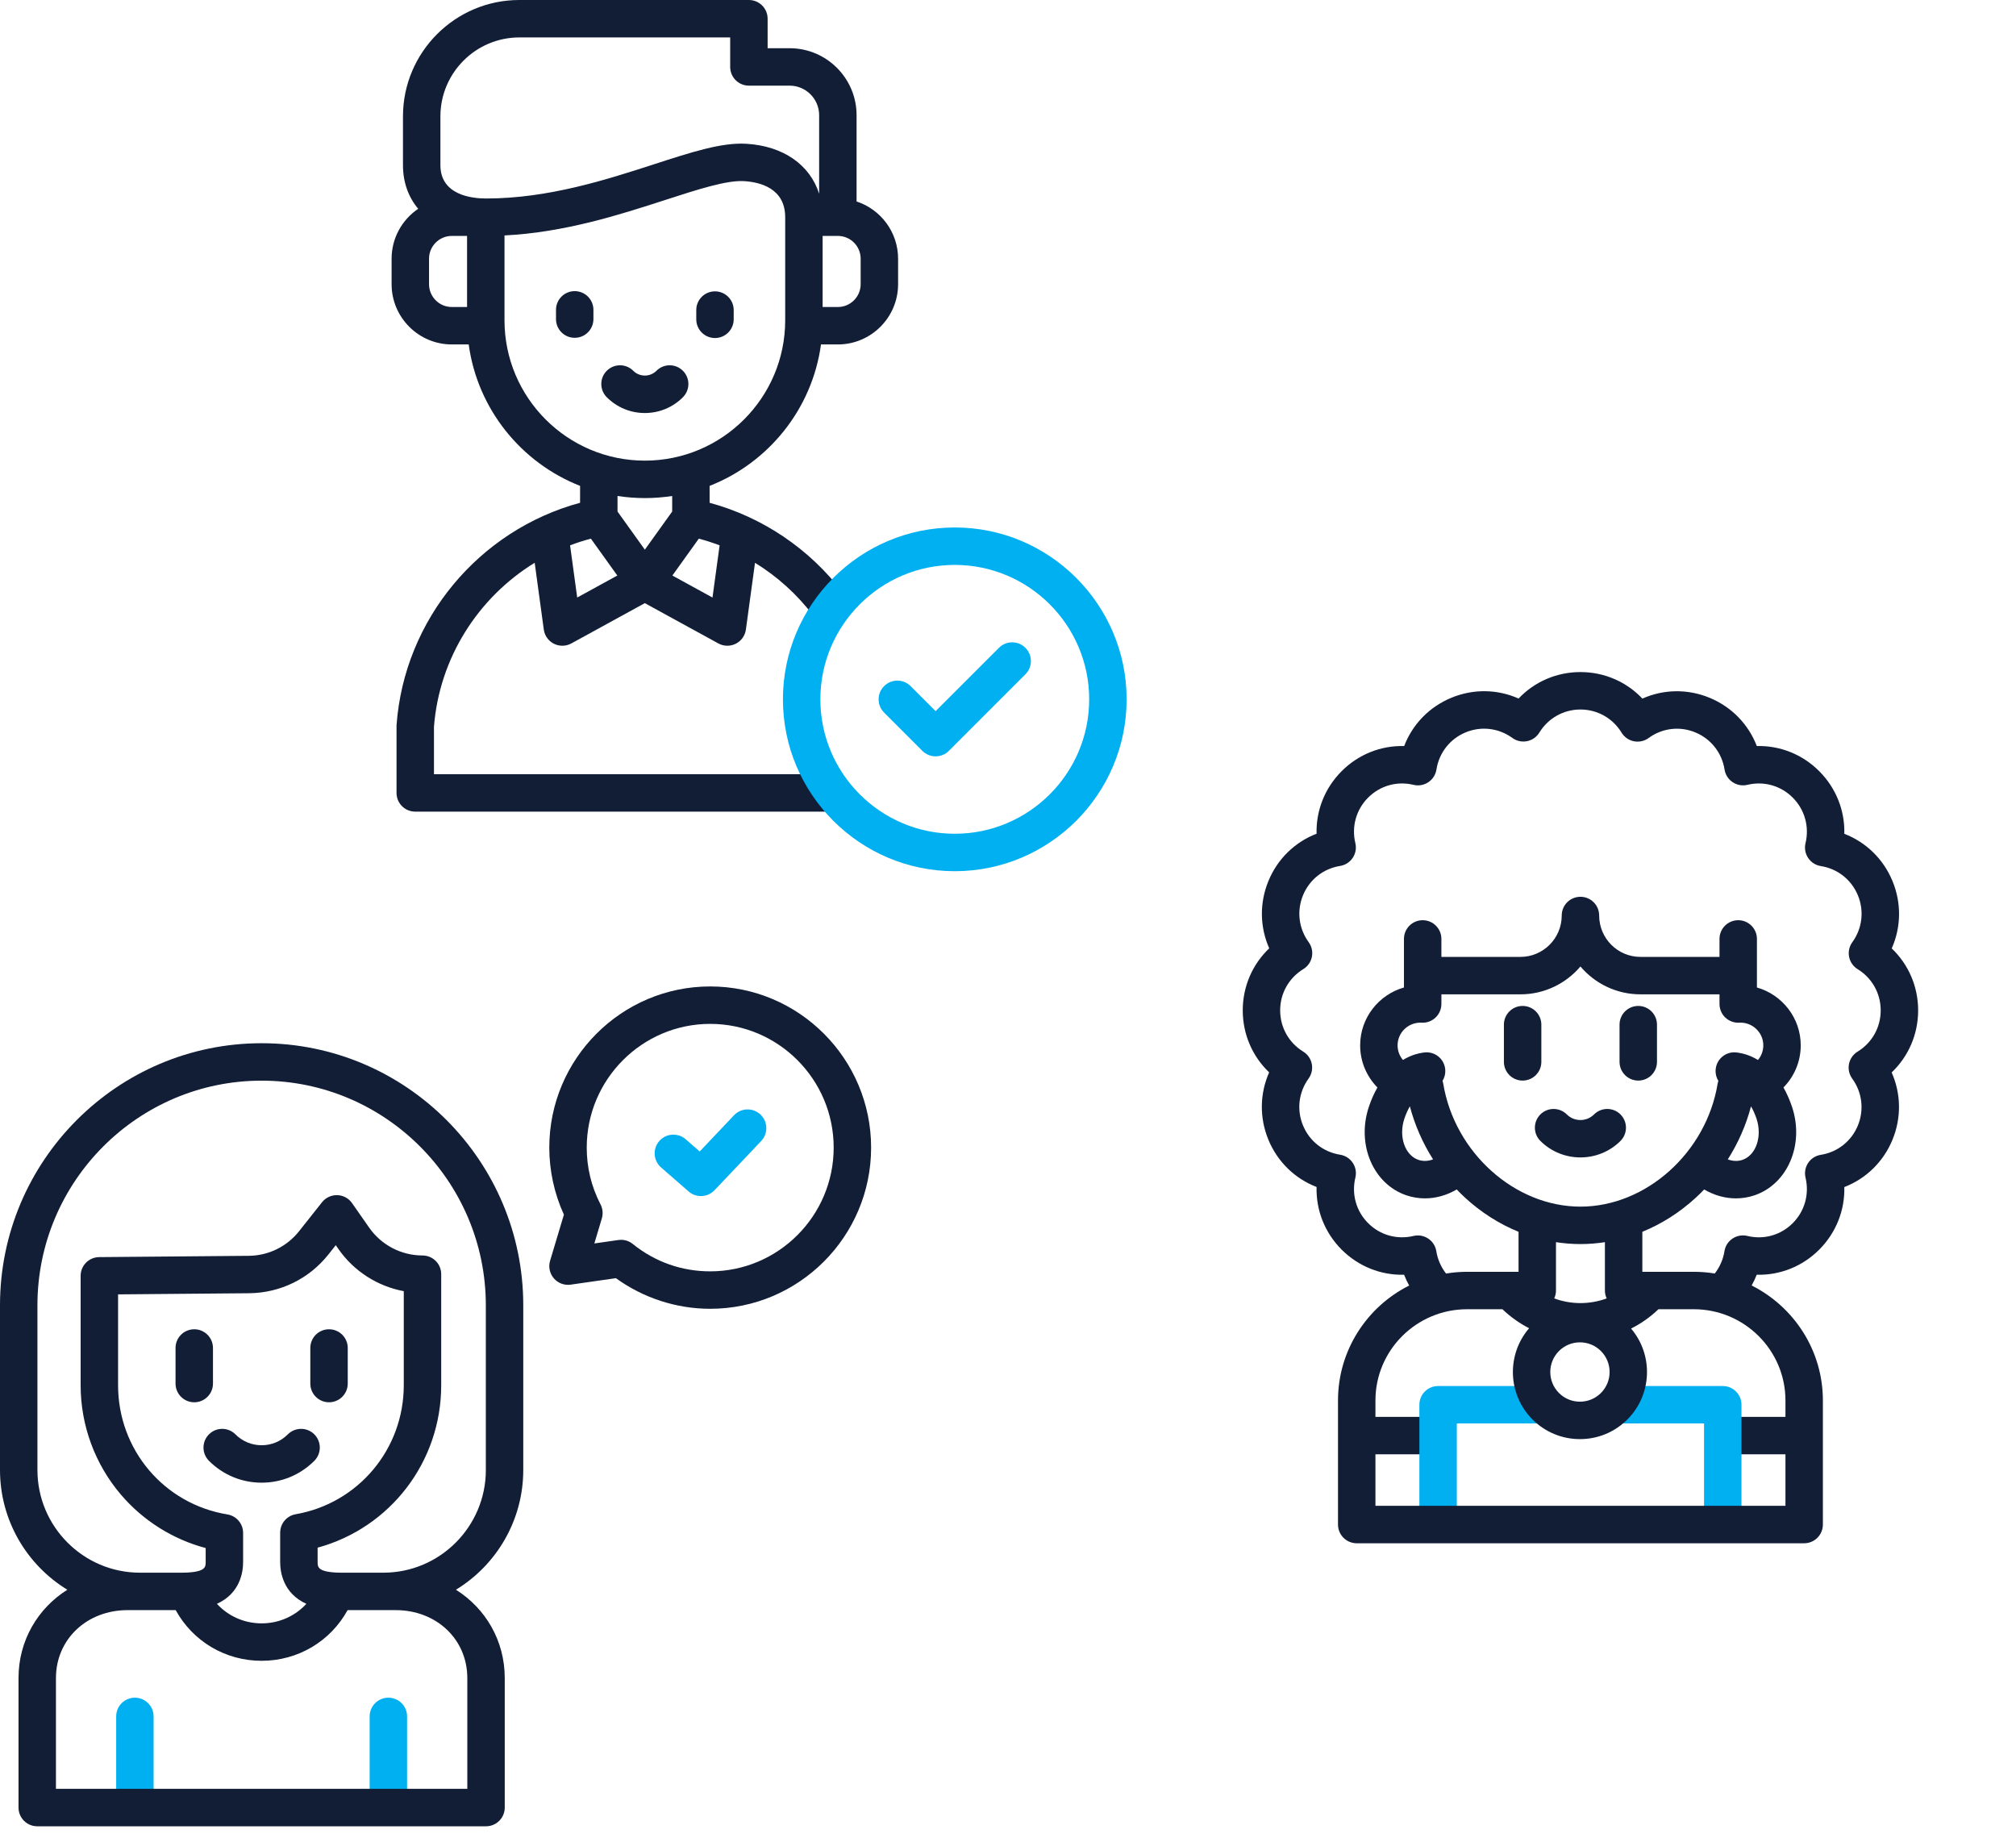 <svg xmlns="http://www.w3.org/2000/svg" width="81" height="74" viewBox="0 0 81 74" fill="none"><g clip-path="url(#clip0_76_838)"><path d="M28.162 48.052C27.986 48.052 27.81 47.991 27.668 47.867L26.561 46.902C26.248 46.629 26.216 46.154 26.489 45.841C26.762 45.529 27.237 45.496 27.55 45.769L28.113 46.26L29.492 44.805C29.777 44.504 30.253 44.491 30.555 44.777C30.856 45.063 30.869 45.539 30.583 45.84L28.707 47.818C28.56 47.973 28.361 48.052 28.162 48.052Z" fill="#00B0F0"></path><path d="M5.42 72.734C5.005 72.734 4.668 72.398 4.668 71.983V68.956C4.668 68.541 5.005 68.204 5.42 68.204C5.835 68.204 6.172 68.541 6.172 68.956V71.983C6.172 72.398 5.835 72.734 5.42 72.734Z" fill="#00B0F0"></path><path d="M15.604 72.734C15.189 72.734 14.852 72.398 14.852 71.983V68.956C14.852 68.541 15.189 68.204 15.604 68.204C16.02 68.204 16.356 68.541 16.356 68.956V71.983C16.356 72.398 16.02 72.734 15.604 72.734Z" fill="#00B0F0"></path><path d="M10.512 41.911C4.716 41.911 0 46.635 0 52.441V59.054C0 61.09 1.085 62.878 2.706 63.867C1.516 64.616 0.744 65.912 0.744 67.415V72.618C0.744 73.033 1.081 73.37 1.496 73.37H19.528C19.944 73.37 20.28 73.033 20.28 72.618V67.415C20.28 65.912 19.509 64.616 18.319 63.867C19.94 62.878 21.024 61.09 21.024 59.054V52.441C21.024 46.635 16.309 41.911 10.512 41.911ZM15.895 64.686C17.538 64.686 18.776 65.859 18.776 67.415V71.866H2.248V67.415C2.248 65.859 3.487 64.686 5.129 64.686H7.059C7.747 65.938 9.051 66.722 10.512 66.722C11.973 66.722 13.278 65.938 13.966 64.686H15.895ZM9.138 60.842C6.592 60.425 4.744 58.242 4.744 55.653V52.001L10.007 51.955C11.259 51.944 12.422 51.375 13.199 50.393L13.491 50.025L13.598 50.179C14.222 51.074 15.17 51.676 16.223 51.872V55.653C16.223 58.217 14.396 60.396 11.88 60.834C11.519 60.896 11.257 61.209 11.257 61.575V62.752C11.257 63.169 11.38 64.012 12.309 64.433C11.857 64.926 11.213 65.218 10.512 65.218C9.811 65.218 9.168 64.926 8.716 64.433C9.644 64.012 9.768 63.169 9.768 62.752V61.584C9.768 61.216 9.501 60.902 9.138 60.842ZM19.521 59.054C19.521 61.33 17.673 63.182 15.402 63.182H13.721C13.653 63.182 13.587 63.18 13.525 63.178C13.525 63.178 13.525 63.178 13.525 63.178C12.761 63.142 12.761 62.944 12.761 62.752V62.177C15.673 61.383 17.727 58.734 17.727 55.653V51.189C17.727 50.774 17.39 50.438 16.975 50.438C16.122 50.438 15.32 50.019 14.832 49.319L14.145 48.335C14.009 48.14 13.789 48.021 13.551 48.014C13.316 48.009 13.086 48.112 12.939 48.299L12.02 49.459C11.527 50.083 10.788 50.445 9.994 50.452L3.985 50.504C3.573 50.507 3.24 50.843 3.24 51.256V55.653C3.24 57.266 3.817 58.829 4.864 60.053C5.759 61.098 6.949 61.843 8.264 62.192V62.752C8.264 62.944 8.264 63.142 7.5 63.178C7.5 63.178 7.5 63.178 7.499 63.178C7.438 63.18 7.372 63.182 7.304 63.182H5.623C3.352 63.182 1.504 61.33 1.504 59.054V52.441C1.504 47.464 5.545 43.415 10.512 43.415C15.479 43.415 19.52 47.464 19.52 52.441V59.054H19.521Z" fill="#111E36"></path><path d="M8.557 55.584V54.155C8.557 53.739 8.22 53.403 7.805 53.403C7.389 53.403 7.053 53.739 7.053 54.155V55.584C7.053 55.999 7.389 56.336 7.805 56.336C8.22 56.336 8.557 55.999 8.557 55.584Z" fill="#111E36"></path><path d="M13.22 56.336C13.635 56.336 13.972 55.999 13.972 55.584V54.155C13.972 53.739 13.635 53.403 13.22 53.403C12.804 53.403 12.468 53.739 12.468 54.155V55.584C12.468 55.999 12.804 56.336 13.22 56.336Z" fill="#111E36"></path><path d="M12.63 58.687C12.923 58.392 12.922 57.916 12.628 57.623C12.334 57.33 11.858 57.331 11.564 57.625C11.283 57.907 10.91 58.062 10.512 58.062C10.115 58.062 9.741 57.907 9.46 57.625C9.167 57.331 8.691 57.33 8.397 57.623C8.103 57.916 8.102 58.392 8.395 58.687C8.961 59.254 9.712 59.566 10.512 59.566C11.312 59.566 12.064 59.254 12.63 58.687Z" fill="#111E36"></path><path d="M28.535 39.63C24.97 39.63 22.07 42.535 22.07 46.105C22.07 47.032 22.272 47.957 22.657 48.798L22.102 50.65C22.028 50.896 22.085 51.162 22.253 51.357C22.42 51.551 22.675 51.647 22.929 51.61L24.746 51.35C25.843 52.145 27.176 52.58 28.535 52.58C32.1 52.58 35 49.675 35 46.105C35 42.535 32.1 39.63 28.535 39.63ZM28.535 51.076C27.39 51.076 26.315 50.696 25.424 49.976C25.29 49.867 25.123 49.809 24.952 49.809C24.916 49.809 24.881 49.812 24.845 49.817L23.88 49.955L24.181 48.949C24.237 48.762 24.218 48.561 24.129 48.388C23.761 47.676 23.574 46.908 23.574 46.105C23.574 43.364 25.8 41.134 28.535 41.134C31.27 41.134 33.496 43.364 33.496 46.105C33.496 48.846 31.27 51.076 28.535 51.076Z" fill="#111E36"></path></g><path d="M72.1 58.426H69.61C69.195 58.426 69.358 58.09 69.358 57.674C69.358 57.259 69.195 56.922 69.61 56.922H72.1C72.515 56.922 72.464 57.259 72.464 57.674C72.464 58.09 72.515 58.426 72.1 58.426Z" fill="#111E36"></path><path d="M57.393 58.426H54.919C54.504 58.426 54.522 58.09 54.522 57.674C54.522 57.259 54.504 56.922 54.919 56.922H57.393C57.808 56.922 57.576 57.259 57.576 57.674C57.576 58.09 57.808 58.426 57.393 58.426Z" fill="#111E36"></path><path d="M57.029 60.772V56.435C57.029 56.019 57.366 55.683 57.781 55.683H61.154C61.569 55.683 62.267 57.187 61.852 57.187H58.533V60.772C58.533 61.187 57.029 61.187 57.029 60.772Z" fill="#00B0F0"></path><path d="M68.466 60.772V57.187H65.116C64.701 57.187 65.172 55.683 65.587 55.683H69.218C69.634 55.683 69.97 56.019 69.97 56.435V60.772C69.97 61.187 68.466 61.187 68.466 60.772Z" fill="#00B0F0"></path><path d="M77.068 40.592C77.068 39.633 76.681 38.744 76.007 38.102C76.385 37.25 76.403 36.28 76.037 35.394C75.67 34.507 74.972 33.833 74.102 33.498C74.127 32.565 73.772 31.661 73.094 30.982C72.418 30.304 71.517 29.949 70.586 29.972C70.252 29.102 69.58 28.404 68.696 28.036C67.81 27.669 66.84 27.686 65.989 28.066C65.348 27.389 64.459 27 63.5 27C62.543 27 61.655 27.387 61.014 28.063C60.163 27.685 59.195 27.667 58.31 28.034C57.425 28.401 56.751 29.101 56.418 29.972C55.487 29.948 54.583 30.302 53.905 30.982C53.229 31.659 52.874 32.562 52.898 33.494C52.03 33.829 51.332 34.502 50.966 35.388C50.599 36.275 50.617 37.246 50.996 38.099C50.32 38.741 49.932 39.632 49.932 40.592C49.932 41.55 50.319 42.44 50.993 43.082C50.615 43.934 50.597 44.904 50.963 45.79C51.33 46.677 52.028 47.351 52.898 47.686C52.873 48.619 53.227 49.523 53.905 50.203C54.582 50.88 55.485 51.236 56.414 51.212C56.472 51.362 56.541 51.506 56.618 51.646C54.924 52.497 53.759 54.247 53.759 56.264V61.248C53.759 61.663 54.096 62 54.511 62H72.489C72.904 62 73.241 61.663 73.241 61.248V56.264C73.241 54.246 72.074 52.495 70.379 51.644C70.456 51.505 70.524 51.361 70.582 51.212C71.513 51.237 72.417 50.882 73.095 50.202C73.771 49.525 74.126 48.621 74.102 47.69C74.97 47.355 75.668 46.682 76.034 45.796C76.401 44.909 76.383 43.938 76.004 43.085C76.68 42.443 77.068 41.552 77.068 40.592ZM71.737 56.264V60.496H55.263V56.264C55.263 54.242 56.915 52.598 58.945 52.598H60.366C60.692 52.91 61.053 53.165 61.438 53.361C60.526 54.419 60.57 56.023 61.573 57.026C62.083 57.535 62.76 57.816 63.48 57.816C64.2 57.816 64.877 57.535 65.386 57.026C66.385 56.027 66.434 54.432 65.534 53.374C65.929 53.177 66.3 52.918 66.634 52.598H68.054C70.085 52.598 71.737 54.242 71.737 56.264ZM56.426 44.941C56.486 44.761 56.562 44.594 56.646 44.446C56.844 45.198 57.16 45.918 57.579 46.578C57.381 46.651 57.177 46.66 56.993 46.598C56.446 46.414 56.186 45.656 56.426 44.941ZM57.987 43.532C57.98 43.493 57.97 43.457 57.959 43.421C58.044 43.282 58.085 43.116 58.065 42.942C58.017 42.529 57.645 42.234 57.231 42.282C56.927 42.317 56.637 42.42 56.368 42.584C56.234 42.425 56.153 42.221 56.153 41.997C56.153 41.494 56.565 41.084 57.072 41.084C57.089 41.084 57.105 41.085 57.122 41.086C57.328 41.097 57.529 41.022 57.678 40.88C57.828 40.738 57.913 40.541 57.913 40.335V39.947H61.089C62.054 39.947 62.919 39.512 63.5 38.828C64.081 39.512 64.946 39.947 65.911 39.947H69.087V40.335C69.087 40.541 69.172 40.738 69.321 40.88C69.471 41.022 69.673 41.097 69.878 41.086C69.894 41.085 69.911 41.084 69.928 41.084C70.435 41.084 70.847 41.494 70.847 41.997C70.847 42.221 70.766 42.425 70.632 42.584C70.363 42.42 70.073 42.317 69.768 42.282C69.356 42.234 68.983 42.529 68.935 42.942C68.915 43.116 68.956 43.282 69.041 43.421C69.029 43.457 69.02 43.493 69.013 43.532C68.558 46.304 66.136 48.476 63.5 48.476C60.864 48.476 58.442 46.304 57.987 43.532ZM70.353 44.446C70.438 44.594 70.513 44.761 70.574 44.941C70.814 45.656 70.554 46.414 70.007 46.598C69.823 46.66 69.619 46.651 69.42 46.578C69.84 45.918 70.156 45.198 70.353 44.446ZM62.637 54.277C62.862 54.052 63.161 53.928 63.48 53.928C63.798 53.928 64.098 54.052 64.323 54.277C64.788 54.742 64.788 55.498 64.323 55.963C64.098 56.188 63.798 56.312 63.48 56.312C63.161 56.312 62.862 56.188 62.637 55.963C62.172 55.498 62.172 54.742 62.637 54.277ZM63.5 49.98C63.83 49.98 64.158 49.953 64.483 49.904V51.846C64.483 51.959 64.509 52.067 64.554 52.163C63.876 52.414 63.124 52.414 62.446 52.163C62.491 52.067 62.517 51.959 62.517 51.846V49.904C62.842 49.953 63.17 49.98 63.5 49.98ZM74.635 42.249C74.456 42.359 74.331 42.538 74.29 42.744C74.249 42.95 74.296 43.163 74.42 43.333C74.821 43.885 74.905 44.591 74.645 45.221C74.385 45.85 73.829 46.288 73.157 46.395C72.95 46.428 72.766 46.545 72.65 46.719C72.533 46.894 72.495 47.109 72.544 47.312C72.702 47.976 72.51 48.659 72.03 49.14C71.549 49.622 70.868 49.814 70.206 49.653C70.002 49.604 69.786 49.642 69.611 49.759C69.436 49.875 69.318 50.06 69.286 50.267C69.235 50.593 69.098 50.904 68.897 51.163C68.623 51.118 68.341 51.094 68.054 51.094H65.987V49.487C66.76 49.172 67.488 48.711 68.132 48.119C68.249 48.012 68.362 47.9 68.471 47.786C68.871 48.021 69.31 48.144 69.748 48.144C69.997 48.144 70.245 48.104 70.486 48.024C71.828 47.573 72.507 45.976 72 44.463C71.905 44.182 71.79 43.923 71.657 43.689C72.086 43.252 72.351 42.655 72.351 41.997C72.351 40.894 71.606 39.961 70.591 39.672V37.721C70.591 37.305 70.254 36.969 69.839 36.969C69.424 36.969 69.087 37.305 69.087 37.721V38.443H65.911C64.996 38.443 64.252 37.697 64.252 36.779C64.252 36.364 63.915 36.028 63.5 36.028C63.085 36.028 62.748 36.364 62.748 36.779C62.748 37.697 62.004 38.443 61.089 38.443H57.913V37.721C57.913 37.305 57.576 36.969 57.161 36.969C56.746 36.969 56.409 37.305 56.409 37.721V39.672C55.394 39.961 54.649 40.894 54.649 41.997C54.649 42.655 54.914 43.252 55.343 43.689C55.21 43.923 55.094 44.182 55 44.463C54.492 45.976 55.172 47.573 56.514 48.024C56.755 48.104 57.003 48.144 57.252 48.144C57.69 48.144 58.129 48.021 58.529 47.786C58.638 47.9 58.751 48.012 58.867 48.119C59.512 48.711 60.239 49.172 61.013 49.487V51.094H58.945C58.657 51.094 58.375 51.119 58.1 51.164C57.898 50.904 57.761 50.593 57.709 50.268C57.677 50.06 57.559 49.876 57.384 49.76C57.21 49.643 56.995 49.605 56.791 49.654C56.13 49.812 55.449 49.621 54.97 49.14C54.488 48.658 54.297 47.973 54.457 47.309C54.506 47.105 54.468 46.89 54.351 46.715C54.235 46.541 54.05 46.423 53.843 46.39C53.17 46.284 52.613 45.845 52.353 45.215C52.093 44.586 52.177 43.882 52.577 43.33C52.7 43.16 52.746 42.947 52.706 42.742C52.665 42.536 52.54 42.357 52.362 42.248C51.782 41.892 51.435 41.273 51.435 40.592C51.435 39.91 51.783 39.29 52.364 38.934C52.544 38.825 52.669 38.646 52.71 38.44C52.751 38.234 52.704 38.02 52.58 37.851C52.179 37.298 52.094 36.593 52.355 35.963C52.615 35.334 53.171 34.896 53.843 34.789C54.05 34.756 54.233 34.639 54.35 34.464C54.467 34.29 54.505 34.075 54.456 33.871C54.297 33.208 54.489 32.525 54.969 32.044C55.45 31.562 56.132 31.37 56.794 31.531C56.998 31.58 57.214 31.542 57.389 31.425C57.563 31.309 57.681 31.124 57.714 30.916C57.82 30.242 58.258 29.683 58.886 29.423C59.513 29.163 60.215 29.247 60.765 29.647C60.935 29.77 61.148 29.817 61.354 29.776C61.56 29.735 61.739 29.61 61.849 29.431C62.204 28.851 62.822 28.504 63.5 28.504C64.18 28.504 64.797 28.852 65.153 29.434C65.262 29.614 65.442 29.739 65.648 29.78C65.854 29.821 66.068 29.774 66.238 29.65C66.788 29.248 67.491 29.164 68.119 29.425C68.746 29.686 69.184 30.243 69.29 30.916C69.323 31.123 69.441 31.308 69.615 31.424C69.79 31.541 70.005 31.579 70.209 31.53C70.87 31.371 71.55 31.563 72.03 32.044C72.511 32.526 72.703 33.21 72.543 33.875C72.494 34.079 72.532 34.294 72.649 34.469C72.765 34.643 72.95 34.761 73.157 34.794C73.83 34.9 74.387 35.339 74.647 35.968C74.907 36.597 74.823 37.302 74.423 37.854C74.3 38.023 74.253 38.237 74.294 38.442C74.335 38.648 74.46 38.827 74.638 38.936C75.218 39.292 75.564 39.911 75.564 40.592C75.564 41.274 75.217 41.894 74.635 42.249Z" fill="#111E36"></path><path d="M61.177 43.412C61.592 43.412 61.929 43.075 61.929 42.66V41.165C61.929 40.75 61.592 40.413 61.177 40.413C60.761 40.413 60.425 40.75 60.425 41.165V42.66C60.425 43.075 60.761 43.412 61.177 43.412Z" fill="#111E36"></path><path d="M65.823 43.412C66.239 43.412 66.575 43.075 66.575 42.66V41.165C66.575 40.75 66.239 40.413 65.823 40.413C65.408 40.413 65.071 40.75 65.071 41.165V42.66C65.071 43.075 65.408 43.412 65.823 43.412Z" fill="#111E36"></path><path d="M61.891 45.837C62.335 46.279 62.917 46.499 63.499 46.499C64.082 46.499 64.665 46.279 65.108 45.837C65.402 45.544 65.403 45.068 65.11 44.773C64.817 44.479 64.341 44.478 64.046 44.772C63.745 45.072 63.254 45.072 62.953 44.772C62.658 44.478 62.182 44.479 61.889 44.773C61.596 45.068 61.597 45.544 61.891 45.837Z" fill="#111E36"></path><path d="M23.091 11.696C22.675 11.696 22.339 12.033 22.339 12.448V12.819C22.339 13.235 22.675 13.571 23.091 13.571C23.506 13.571 23.843 13.235 23.843 12.819V12.448C23.843 12.033 23.506 11.696 23.091 11.696Z" fill="#111E36"></path><path d="M28.727 11.705C28.311 11.705 27.975 12.042 27.975 12.457V12.828C27.975 13.243 28.311 13.58 28.727 13.58C29.142 13.58 29.479 13.243 29.479 12.828V12.457C29.479 12.042 29.142 11.705 28.727 11.705Z" fill="#111E36"></path><path d="M34.416 8.094V4.627C34.416 3.144 33.209 1.937 31.726 1.937H30.842V0.752C30.842 0.337 30.505 0 30.09 0H20.866C18.288 0 16.191 2.097 16.191 4.675V6.636C16.191 7.324 16.41 7.921 16.803 8.388C16.159 8.823 15.734 9.56 15.734 10.394V11.418C15.734 12.752 16.82 13.838 18.154 13.838H18.832C19.186 16.434 20.94 18.591 23.307 19.52V20.199C19.244 21.299 16.247 24.884 15.934 29.117C15.933 29.136 15.932 29.154 15.932 29.173V31.855C15.932 32.271 16.269 32.607 16.684 32.607H33.235C33.65 32.607 33.987 32.271 33.987 31.855C33.987 31.44 33.65 31.104 33.235 31.104H17.436V29.201C17.649 26.441 19.205 24.008 21.483 22.609L21.849 25.292C21.882 25.537 22.034 25.75 22.255 25.862C22.362 25.916 22.478 25.942 22.594 25.942C22.718 25.942 22.843 25.912 22.955 25.85L25.909 24.231L28.863 25.85C29.08 25.969 29.341 25.973 29.562 25.862C29.784 25.75 29.936 25.537 29.969 25.292L30.335 22.61C31.231 23.16 32.027 23.878 32.677 24.735C32.825 24.929 33.05 25.032 33.277 25.032C33.435 25.032 33.595 24.982 33.731 24.879C34.062 24.628 34.126 24.156 33.875 23.825C32.525 22.047 30.637 20.775 28.511 20.199V19.52C30.878 18.591 32.632 16.434 32.986 13.838H33.664C34.998 13.838 36.084 12.752 36.084 11.418V10.394C36.084 9.322 35.383 8.411 34.416 8.094ZM17.695 4.675C17.695 2.927 19.118 1.504 20.866 1.504H29.338V2.689C29.338 3.105 29.675 3.441 30.09 3.441H31.726C32.38 3.441 32.912 3.973 32.912 4.627V7.784C32.544 6.624 31.476 5.865 29.986 5.776C29 5.717 27.796 6.107 26.273 6.601C24.384 7.213 22.035 7.974 19.539 7.974C19.532 7.974 19.525 7.974 19.518 7.974C18.97 7.974 17.695 7.844 17.695 6.636L17.695 4.675ZM17.238 11.418V10.394C17.238 9.889 17.649 9.478 18.154 9.478H18.766V12.334H18.154C17.649 12.334 17.238 11.923 17.238 11.418ZM22.905 21.909C23.177 21.805 23.456 21.715 23.741 21.64L24.803 23.122L23.191 24.006L22.905 21.909ZM28.913 21.909L28.627 24.006L27.015 23.122L28.077 21.64C28.361 21.715 28.64 21.805 28.913 21.909ZM27.007 20.551L25.909 22.083L24.811 20.551V19.926C25.169 19.981 25.536 20.01 25.909 20.01C26.282 20.01 26.649 19.981 27.007 19.926V20.551ZM31.548 12.867C31.548 15.977 29.018 18.506 25.909 18.506C22.799 18.506 20.27 15.977 20.27 12.867V9.459C22.713 9.335 24.925 8.618 26.736 8.031C28.055 7.604 29.195 7.235 29.897 7.277C30.513 7.314 31.548 7.551 31.548 8.726V12.867H31.548ZM34.58 11.418C34.58 11.923 34.169 12.334 33.664 12.334H33.052V9.478H33.664C34.169 9.478 34.58 9.889 34.58 10.394V11.418H34.58Z" fill="#111E36"></path><path d="M26.375 14.896C26.25 15.02 26.085 15.088 25.909 15.088C25.733 15.088 25.567 15.02 25.443 14.896C25.149 14.602 24.673 14.602 24.379 14.896C24.086 15.189 24.086 15.665 24.38 15.959C24.788 16.367 25.331 16.593 25.909 16.593C26.487 16.593 27.03 16.367 27.438 15.959C27.732 15.665 27.732 15.189 27.438 14.896C27.145 14.602 26.669 14.602 26.375 14.896Z" fill="#111E36"></path><path d="M38.361 21.191C34.554 21.191 31.457 24.289 31.457 28.096C31.457 31.903 34.554 35 38.361 35C42.168 35 45.266 31.903 45.266 28.096C45.266 24.289 42.168 21.191 38.361 21.191ZM38.361 33.496C35.383 33.496 32.961 31.073 32.961 28.096C32.961 25.118 35.383 22.695 38.361 22.695C41.339 22.695 43.762 25.118 43.762 28.096C43.762 31.073 41.339 33.496 38.361 33.496Z" fill="#00B0F0"></path><path d="M40.136 26.026L37.592 28.57L36.586 27.564C36.292 27.27 35.816 27.27 35.522 27.564C35.228 27.858 35.228 28.334 35.522 28.628L37.06 30.166C37.207 30.312 37.399 30.386 37.592 30.386C37.784 30.386 37.977 30.312 38.123 30.166L41.2 27.089C41.493 26.796 41.493 26.32 41.2 26.026C40.906 25.732 40.43 25.732 40.136 26.026Z" fill="#00B0F0"></path><defs><clipPath id="clip0_76_838"><rect width="35" height="35" fill="white" transform="translate(0 39)"></rect></clipPath></defs></svg>